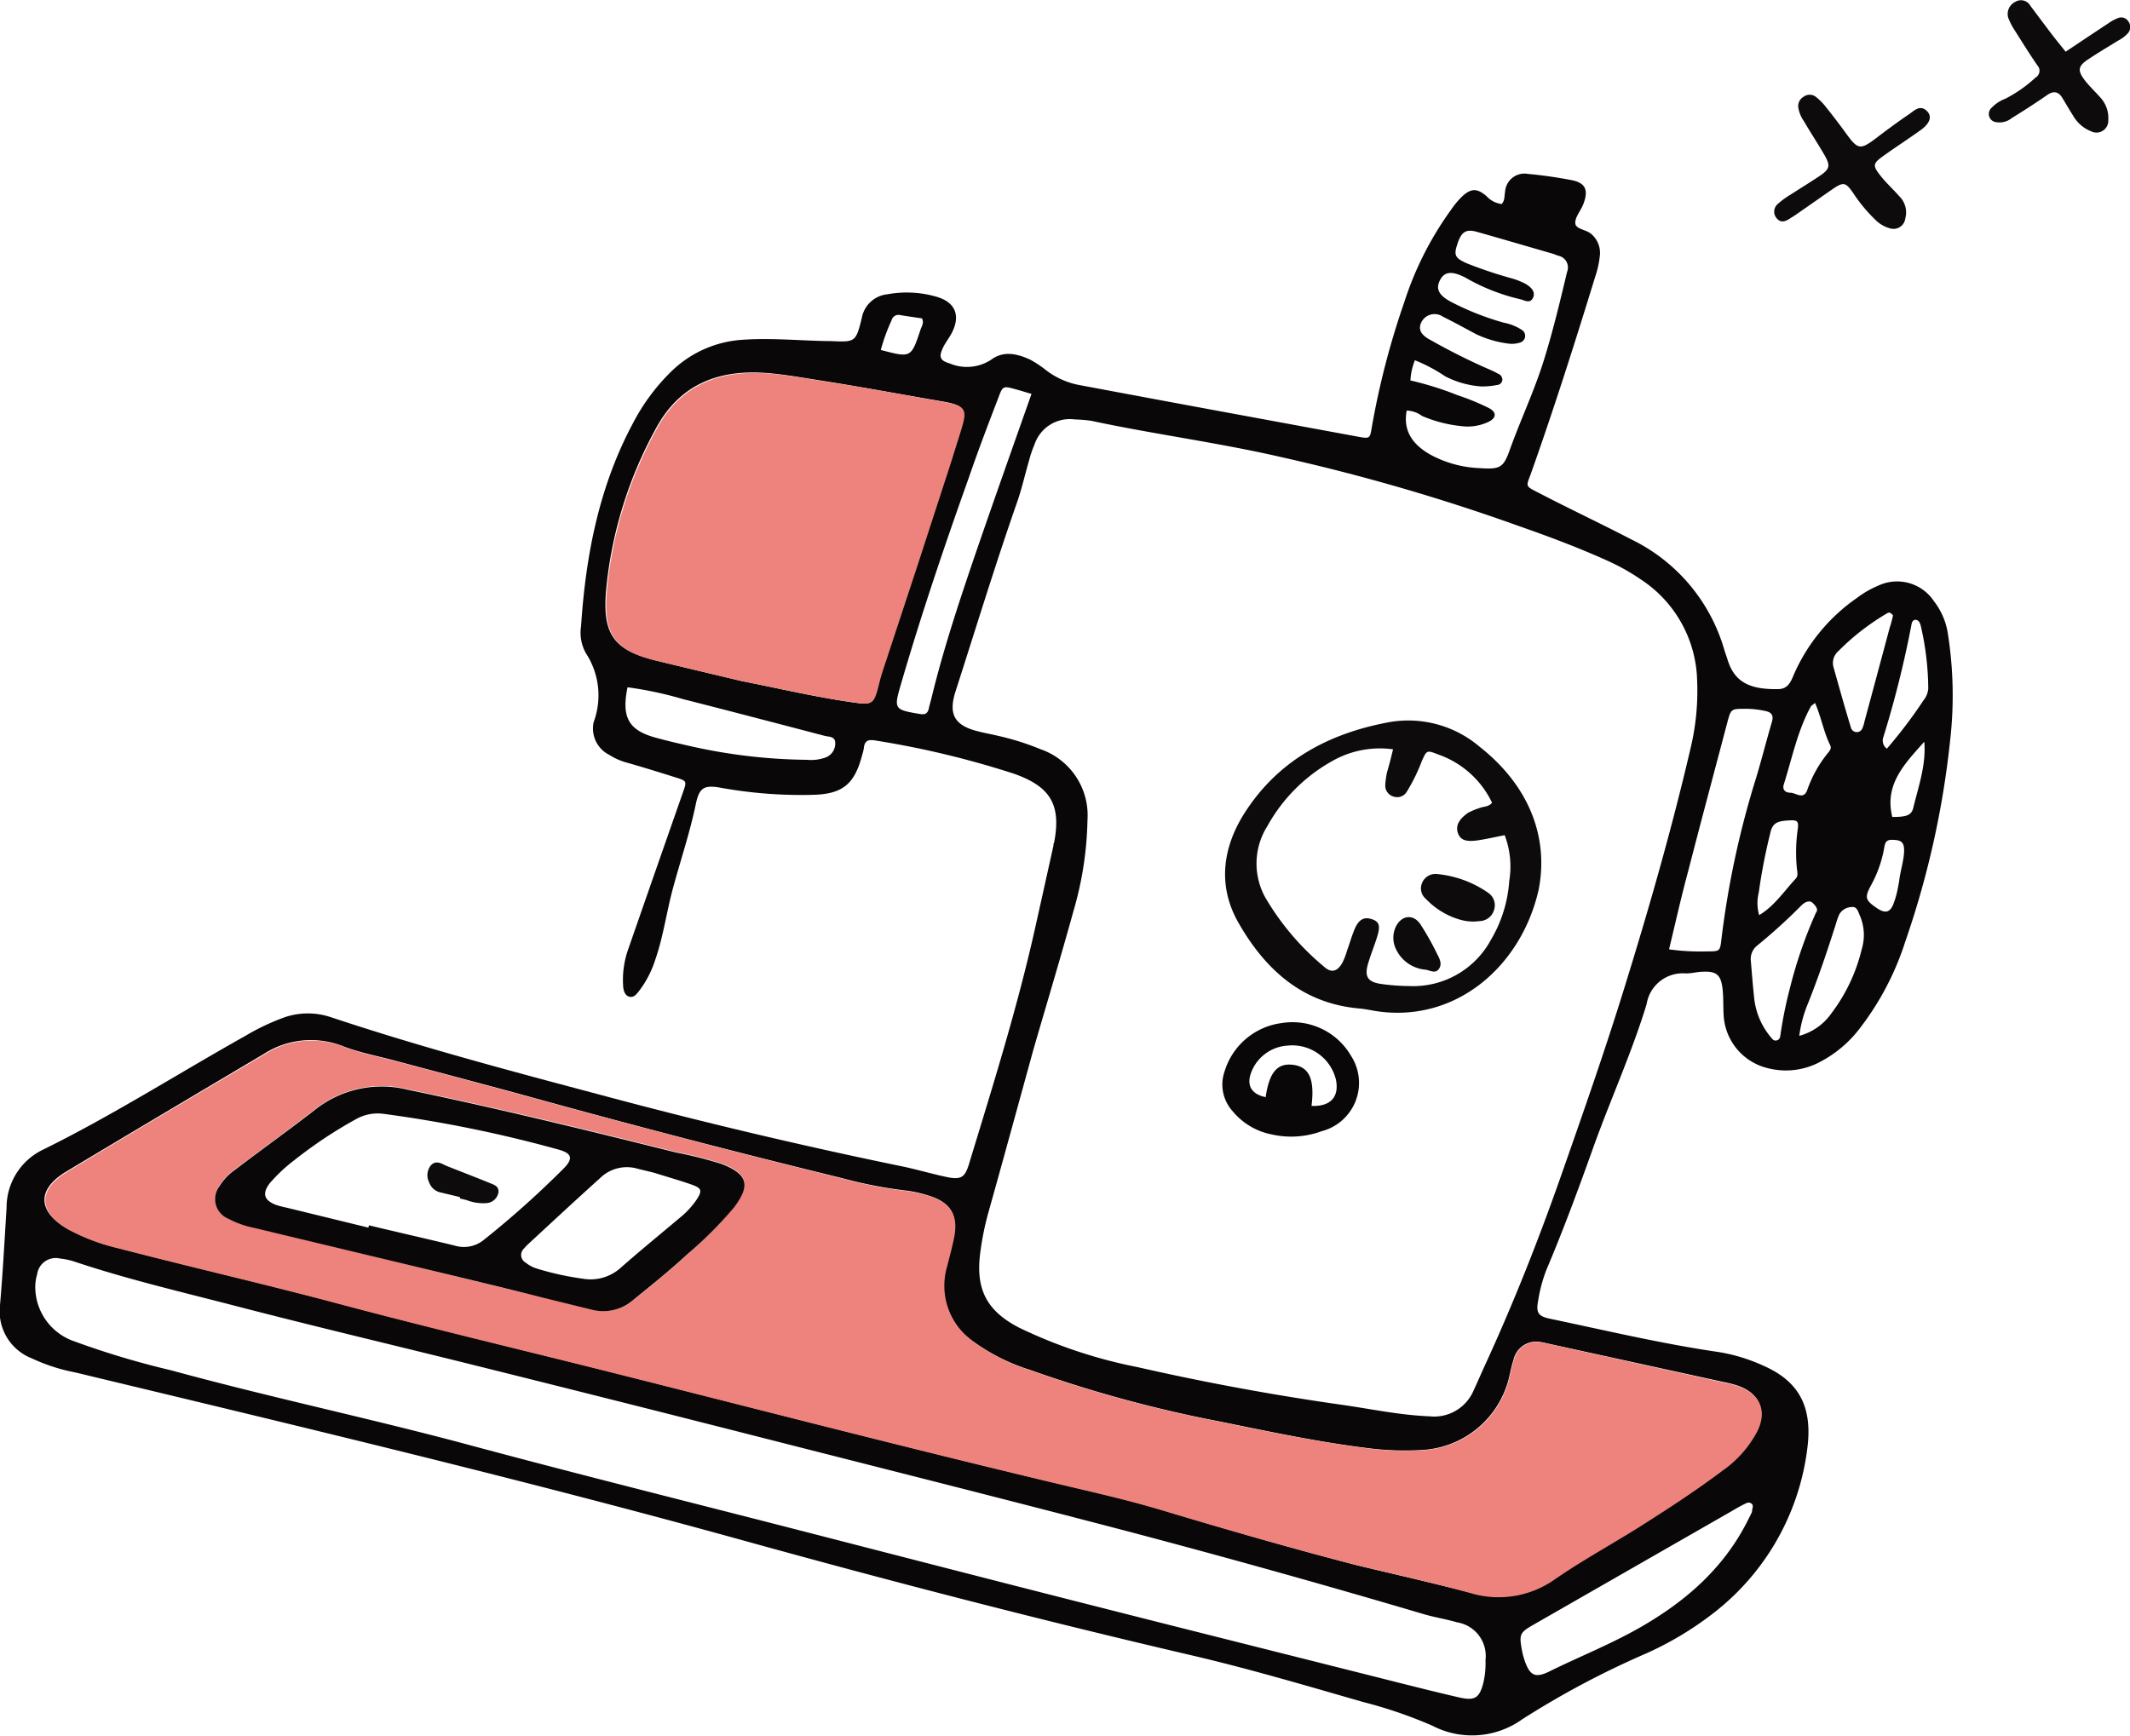 <svg xmlns="http://www.w3.org/2000/svg" viewBox="0 0 210.85 171.86"><defs><style>.cls-1{fill:#090707;}.cls-2{fill:#0d0b0b;}.cls-3{fill:#ed837c;}</style></defs><g id="Layer_2" data-name="Layer 2"><g id="Layer_1-2" data-name="Layer 1"><path class="cls-1" d="M148.65,20.2c.33-.35.26-.8.34-1.22a1.92,1.92,0,0,1,2.26-1.76c1.44.13,2.88.34,4.3.61s1.67,1,1.24,2.23a2.68,2.68,0,0,1-.12.3c-.26.59-.77,1.18-.73,1.75s1,.61,1.51,1a2.45,2.45,0,0,1,.91,2.29,9.54,9.54,0,0,1-.45,2c-2,6.51-4.06,13-6.35,19.45-.5,1.39-.64,1.23.86,2,3,1.56,6.07,3,9.05,4.55a17.56,17.56,0,0,1,9.2,10.87c.1.36.24.71.35,1.07.69,2.21,2.2,2.94,5,2.89.94,0,1.25-.7,1.54-1.41a18,18,0,0,1,6.25-7.61,9.48,9.48,0,0,1,2.09-1.21,4.38,4.38,0,0,1,5.56,1.55,6.92,6.92,0,0,1,1.33,3,39.41,39.41,0,0,1,.24,10.9,89.14,89.14,0,0,1-4.42,19.76,28,28,0,0,1-4.35,8.4,11.88,11.88,0,0,1-4.11,3.54,7.17,7.17,0,0,1-5.16.61,5.71,5.71,0,0,1-4.37-5.33c-.05-.91,0-1.83-.13-2.73-.18-1.21-.65-1.54-1.87-1.49-.59,0-1.17.18-1.76.17A3.62,3.62,0,0,0,163,99.42c-1.46,4.79-3.53,9.34-5.21,14-1.48,4.14-3,8.28-4.72,12.33a15,15,0,0,0-.82,3.11c-.21,1.13.06,1.47,1.14,1.7,5.57,1.17,11.11,2.49,16.75,3.31a17.21,17.21,0,0,1,4.46,1.37c3.53,1.56,4.85,4.11,4.3,8.23a24.38,24.38,0,0,1-9.38,16.32,32.45,32.45,0,0,1-6.63,3.95,87.19,87.19,0,0,0-12.22,6.5,8.52,8.52,0,0,1-8.87.63,45.14,45.14,0,0,0-6.86-2.35c-5.67-1.63-11.34-3.31-17.1-4.65-14.8-3.45-29.52-7.26-44.17-11.32-22-6.09-44.11-11.35-66.25-16.67a18,18,0,0,1-4.28-1.39A5,5,0,0,1,0,129.23c.28-3.21.45-6.42.65-9.64a6.36,6.36,0,0,1,3.67-5.79c6.85-3.38,13.29-7.49,19.94-11.22a22.68,22.68,0,0,1,3.92-1.86,7.14,7.14,0,0,1,4.59,0c8.77,2.92,17.69,5.3,26.62,7.67q14.88,4,29.94,7.1c1.47.31,2.92.74,4.39,1.05s1.82,0,2.23-1.38c2.36-7.75,4.79-15.49,6.55-23.42.6-2.67,1.19-5.35,1.78-8,0-.11,0-.21.07-.32.72-3.78-.39-5.55-4-6.82a90,90,0,0,0-13.62-3.27c-.72-.13-1.14-.06-1.22.75a3.5,3.5,0,0,1-.15.62c-.75,2.94-1.94,3.95-5,4a44.93,44.93,0,0,1-9-.7c-1.68-.31-2.14,0-2.48,1.61-.6,2.9-1.56,5.7-2.32,8.55-.6,2.29-.92,4.64-1.7,6.88a10.22,10.22,0,0,1-1.63,3.12c-.23.28-.48.63-.92.53s-.59-.61-.62-1a9.11,9.11,0,0,1,.53-3.8q2.67-7.68,5.36-15.36c.42-1.19.44-1.2-.71-1.56-1.59-.5-3.19-1-4.78-1.45a6.16,6.16,0,0,1-1.76-.77,2.92,2.92,0,0,1-1.56-3.26A7.61,7.61,0,0,0,58,64.68,4.15,4.15,0,0,1,57.52,62c.46-7,1.78-13.84,5.15-20.12a20.15,20.15,0,0,1,3.68-5,11.09,11.09,0,0,1,7.18-3.24c2.79-.19,5.57.08,8.35.13l.33,0c2.47.11,2.5.12,3.1-2.28a2.86,2.86,0,0,1,2.52-2.35,10.58,10.58,0,0,1,4.94.26c1.78.54,2.32,1.82,1.48,3.5-.26.52-.65,1-.9,1.52-.44.92-.3,1.28.65,1.56a4.38,4.38,0,0,0,4.14-.38c1.22-.9,2.57-.57,3.82,0a10.71,10.71,0,0,1,1.61,1.07,7.75,7.75,0,0,0,3.36,1.47q8.47,1.59,16.95,3.15l10.46,1.93c1.31.24,1.26.23,1.47-1a79.42,79.42,0,0,1,3.2-12.3,32.59,32.59,0,0,1,4.63-9.15,8.61,8.61,0,0,1,1.13-1.35c.88-.8,1.46-.78,2.38,0A2.44,2.44,0,0,0,148.65,20.2Zm-46.33,83.64h0c-1.47,5.33-2.92,10.66-4.42,16a28.1,28.1,0,0,0-.87,4.25c-.46,3.58.66,5.71,3.84,7.36a48.45,48.45,0,0,0,11.73,3.91q10.14,2.31,20.43,3.76c2.82.41,5.61,1,8.46,1.11a4.24,4.24,0,0,0,4.4-2.6c.37-.78.7-1.57,1.06-2.35,2.83-6.15,5.32-12.43,7.56-18.81s4.41-12.57,6.37-18.93c2.4-7.75,4.63-15.55,6.47-23.45a24.4,24.4,0,0,0,.65-6.71,12.31,12.31,0,0,0-5.56-10,21.14,21.14,0,0,0-3.07-1.75c-3-1.37-6-2.49-9.14-3.59a197.21,197.21,0,0,0-23.35-6.77C120.6,43.82,114.26,43,108,41.66a14.18,14.18,0,0,0-1.6-.13,3.68,3.68,0,0,0-4,2.5,10.09,10.09,0,0,0-.52,1.52c-.41,1.39-.72,2.82-1.2,4.18-2.16,6.18-4.07,12.45-6.08,18.69-.75,2.31-.12,3.42,2.25,4,.62.16,1.26.27,1.88.42A26.14,26.14,0,0,1,103,74.18a6.92,6.92,0,0,1,4.65,7,34.15,34.15,0,0,1-1.38,9C105,94.78,103.64,99.3,102.32,103.84ZM134.41,155c3.71.89,7.43,1.74,11.13,2.68a9.63,9.63,0,0,0,8.3-1.34c3-2.08,6.22-3.82,9.3-5.78,2.5-1.58,5-3.21,7.33-5a11,11,0,0,0,3.4-3.81c1.06-2.08.31-3.84-1.9-4.57a10.91,10.91,0,0,0-1.25-.32L153.1,133a4.1,4.1,0,0,0-.48-.1,2.31,2.31,0,0,0-2.81,1.79c-.2.61-.31,1.25-.47,1.87a9.38,9.38,0,0,1-8.48,7,28.52,28.52,0,0,1-5.62-.2c-4.91-.61-9.74-1.65-14.58-2.63A128,128,0,0,1,102,135.65a19.53,19.53,0,0,1-5.73-2.88,6.75,6.75,0,0,1-2.57-7.43c.25-1,.53-2,.72-3,.37-2.09-.35-3.27-2.38-3.92a12,12,0,0,0-2.36-.54,43.82,43.82,0,0,1-6.32-1.23q-15.42-3.77-30.72-8c-4.45-1.22-8.92-2.4-13.38-3.59-1.76-.48-3.58-.81-5.28-1.46a8.61,8.61,0,0,0-7.86.75c-6.52,3.87-13,7.71-19.53,11.63-3,1.79-2.88,4,.14,5.72a20.1,20.1,0,0,0,4.95,1.86c7.18,1.87,14.4,3.52,21.57,5.43,9,2.39,18,4.54,27,6.8,15.26,3.84,30.5,7.79,45.82,11.42,3,.7,6,1.4,8.9,2.28C121.46,151.44,127.91,153.31,134.41,155ZM76.73,150.9h0c10,2.57,20,5.16,30,7.7,10.72,2.73,21.45,5.41,32.18,8.12,1.88.47,3.75.94,5.64,1.37,1.46.32,1.91,0,2.29-1.48a8.43,8.43,0,0,0,.21-2.24,3.37,3.37,0,0,0-2.82-3.74c-1.08-.32-2.21-.49-3.29-.81q-14.2-4.2-28.55-8c-12.47-3.28-25-6.42-37.46-9.6q-13.66-3.48-27.34-6.89c-8.24-2.06-16.5-4-24.71-6.14-5.15-1.33-10.32-2.55-15.37-4.23a7.12,7.12,0,0,0-1.57-.35,1.85,1.85,0,0,0-2.26,1.55,4.48,4.48,0,0,0-.18,1.59,5.71,5.71,0,0,0,3.89,5.07,83.37,83.37,0,0,0,9.56,2.86c9.43,2.58,19,4.61,28.45,7.11C55.8,145.6,66.27,148.22,76.73,150.9ZM73.4,67.43c3.73.73,7.55,1.65,11.44,2.17,1.4.18,1.66,0,2-1.36.14-.52.25-1,.41-1.55l3.54-10.87q1.69-5.2,3.38-10.4c.35-1.08.71-2.14,1-3.23.48-1.62.25-2-1.38-2.35l-.31-.06c-3.86-.66-7.71-1.38-11.58-2-2-.3-3.91-.67-5.9-.84-4.88-.4-8.78,1.11-11.15,5.63a41.09,41.09,0,0,0-4.87,16.06c-.32,4.22.83,5.75,4.93,6.76C67.75,66.09,70.52,66.74,73.4,67.43Zm65.85-26.78c-.39,2.06.65,3.39,2.3,4.34a11.09,11.09,0,0,0,4.92,1.36c2,.13,2.35,0,3-1.85,1.08-3,2.43-5.84,3.37-8.87s1.59-5.8,2.29-8.72a1.18,1.18,0,0,0-.88-1.59c-.2-.07-.4-.16-.61-.22-2.47-.71-4.94-1.44-7.42-2.14-1.14-.32-1.59,0-2,1.35-.32,1-.12,1.27,1,1.77a43.24,43.24,0,0,0,4.42,1.48,7.14,7.14,0,0,1,1.35.53c.52.3,1.06.77.76,1.4s-.87.21-1.33.12a19.62,19.62,0,0,1-5.37-2.13c-1.35-.69-2.07-.59-2.51.27s-.12,1.52,1.22,2.2a27.14,27.14,0,0,0,5.1,2,4.93,4.93,0,0,1,1.78.71.69.69,0,0,1-.18,1.26,2.63,2.63,0,0,1-1.28.08,10.36,10.36,0,0,1-3.07-.92c-1.09-.58-2.17-1.18-3.27-1.72a1.46,1.46,0,0,0-2.17.61c-.29.68,0,1.22,1,1.73a62.33,62.33,0,0,0,5.9,2.94,6.91,6.91,0,0,1,.72.36.64.64,0,0,1,.43.62.56.56,0,0,1-.54.5,7.18,7.18,0,0,1-1.59.14,9.18,9.18,0,0,1-3.53-1,15.74,15.74,0,0,0-3-1.59,6.3,6.3,0,0,0-.44,2,31.33,31.33,0,0,1,4.64,1.45,23.74,23.74,0,0,1,3.12,1.28c.81.42.76,1-.06,1.38a4.79,4.79,0,0,1-2.67.41,13.3,13.3,0,0,1-3.87-1A2.73,2.73,0,0,0,139.25,40.65Zm34.18,109.06c0-.38.22-.65-.07-.85s-.51,0-.74.09c-.38.2-.76.41-1.13.63l-19.68,11.28c-1.34.77-1.44.94-1.17,2.44a7.55,7.55,0,0,0,.33,1.24c.49,1.34,1,1.61,2.31,1,3-1.49,6.18-2.74,9.12-4.43,4.41-2.53,8.13-5.75,10.5-10.34C173.1,150.37,173.29,150,173.43,149.71ZM102.11,39c-.63-.18-1.09-.33-1.55-.45-1.27-.35-1.29-.36-1.74.85-1,2.61-2,5.22-2.9,7.85C93.51,54,91.21,60.79,89.2,67.69c-.73,2.51-.72,2.57,1.84,3,.56.1.8-.06.91-.57.08-.36.19-.72.28-1.09,1.1-4.54,2.57-9,4.06-13.4C98.17,50.13,100.13,44.62,102.11,39Zm63.13,55a22.62,22.62,0,0,0,3.74.2c1.27,0,1.29,0,1.43-1.25a89.5,89.5,0,0,1,3.45-16c.54-1.8,1-3.63,1.53-5.43.21-.68,0-1-.67-1.13a9,9,0,0,0-2.07-.21c-1.27,0-1.31.05-1.64,1.27-1.3,4.93-2.62,9.85-3.89,14.78C166.46,88.66,165.89,91.21,165.24,93.91ZM62.12,68.05c-.62,3,.12,4.27,2.83,5,1.24.34,2.5.63,3.76.91a54.57,54.57,0,0,0,11.17,1.27,4.26,4.26,0,0,0,1.9-.25,1.47,1.47,0,0,0,.9-1.41c0-.69-.64-.6-1.07-.72-4.67-1.22-9.35-2.45-14-3.63A36.65,36.65,0,0,0,62.12,68.05Zm117.65,22.3c.25-.29,0-.62-.32-.94s-.78-.09-1.09.2a55.11,55.11,0,0,1-4.4,4,1.7,1.7,0,0,0-.64,1.57c.1,1.22.2,2.45.33,3.67a7.18,7.18,0,0,0,1.6,3.79c.17.2.31.46.64.37s.33-.38.37-.63a41.39,41.39,0,0,1,.93-4.56A44.76,44.76,0,0,1,179.77,90.35Zm-1.66,12.21a5.67,5.67,0,0,0,3.19-2.24,17.1,17.1,0,0,0,3-6.36,4.82,4.82,0,0,0-.19-3.3c-.17-.38-.28-.93-.81-.85a1.45,1.45,0,0,0-1.21.69,6.09,6.09,0,0,0-.33.9c-.84,2.66-1.73,5.3-2.76,7.89A12.56,12.56,0,0,0,178.11,102.56Zm9.28-41.62c-.26-.35-.43-.3-.56-.23A23.49,23.49,0,0,0,182,64.45a1.55,1.55,0,0,0-.5,1.61c.56,2,1.12,4,1.73,6a.6.6,0,0,0,1.1.12,3.36,3.36,0,0,0,.24-.76q1.26-4.65,2.5-9.3C187.23,61.67,187.32,61.23,187.39,60.94Zm-.61,13.19a47.16,47.16,0,0,0,3.63-4.79,2.1,2.1,0,0,0,.47-1.16,28.12,28.12,0,0,0-.74-6.21c-.09-.31-.19-.62-.6-.6-.26.09-.3.33-.33.52A103,103,0,0,1,186.43,73,1,1,0,0,0,186.78,74.13ZM174.14,90.61c1.52-.91,2.46-2.37,3.62-3.61.28-.31.14-.7.11-1.07a16.27,16.27,0,0,1,.07-3.69c.15-1,0-1.07-1-1s-1.5.24-1.71,1.3a55.71,55.71,0,0,0-1.13,5.84A4.32,4.32,0,0,0,174.14,90.61Zm5.52-21c-.26.22-.37.26-.41.35-1.32,2.42-1.85,5.11-2.67,7.7-.17.54.15.83.66.83s1.29.73,1.65-.24a12.15,12.15,0,0,1,2.1-3.75c.19-.23.32-.44.18-.72C180.52,72.47,180.29,71,179.66,69.57ZM188,87.23c.11-1,.47-2,.49-3,0-.64-.14-1-.86-1.06s-1,0-1.11.77a12,12,0,0,1-1.26,3.63c-.7,1.28-.64,1.53.47,2.3.92.65,1.43.5,1.78-.59C187.76,88.6,187.88,87.91,188,87.23Zm2.45-13.75c-1.9,2.14-3.94,4.19-3.13,7.41,1.43,0,1.93-.16,2.1-1C189.93,77.81,190.67,75.72,190.49,73.48ZM87.19,34.65c3,.79,3,.79,3.93-2,.11-.34.38-.67.14-1.13-.69-.1-1.42-.2-2.14-.32a.7.7,0,0,0-.86.51A18.57,18.57,0,0,0,87.19,34.65Z"/><path class="cls-2" d="M187.06,22.6a3.22,3.22,0,0,1-1.43-.85,15.25,15.25,0,0,1-2.15-2.59c-.79-1.16-1-1.18-2.18-.36s-2.29,1.6-3.43,2.39c-.22.16-.46.3-.68.44-.43.29-.89.48-1.3,0a1,1,0,0,1,.11-1.45,8.12,8.12,0,0,1,1.3-.94c.9-.59,1.81-1.14,2.71-1.74,1.14-.75,1.23-1.06.56-2.21s-1.36-2.19-2-3.29a3.21,3.21,0,0,1-.55-1.32,1.06,1.06,0,0,1,.52-1.1,1,1,0,0,1,1.2,0,5.9,5.9,0,0,1,.91.89c.74.93,1.46,1.86,2.15,2.82,1.12,1.53,1.37,1.56,2.93.38,1.07-.82,2.15-1.61,3.26-2.37.54-.37,1.12-1,1.81-.25.47.52.22,1.2-.7,1.85-1.17.84-2.39,1.63-3.57,2.47s-1.2,1-.29,2.14c.53.66,1.18,1.24,1.74,1.89a2.24,2.24,0,0,1,.63,2.21A1.18,1.18,0,0,1,187.06,22.6Z"/><path class="cls-2" d="M204.48,5.12c1.5-1,2.84-1.9,4.18-2.78a4.73,4.73,0,0,1,1-.55.83.83,0,0,1,1,.29.94.94,0,0,1,0,1.19,3.44,3.44,0,0,1-1,.76c-1,.62-2,1.21-3,1.88s-1,1.12-.24,2.1c.47.58,1,1.09,1.51,1.66a3,3,0,0,1,.77,2.23A1.17,1.17,0,0,1,207,13a3.51,3.51,0,0,1-1.78-1.55c-.38-.58-.72-1.2-1.09-1.79s-.85-.69-1.48-.25c-1.14.79-2.32,1.55-3.5,2.28a1.94,1.94,0,0,1-1.51.41.82.82,0,0,1-.48-1.44,3.64,3.64,0,0,1,1.34-.88,13.35,13.35,0,0,0,3-2.1.78.78,0,0,0,.17-1.22c-.76-1.11-1.47-2.25-2.19-3.39a7,7,0,0,1-.67-1.27A1.33,1.33,0,0,1,199.5.18,1.07,1.07,0,0,1,201,.59c.71.94,1.41,1.89,2.13,2.83C203.57,4,204,4.51,204.48,5.12Z"/><path class="cls-3" d="M134.41,155c-6.5-1.67-13-3.54-19.38-5.46-2.93-.88-5.92-1.58-8.9-2.28-15.32-3.63-30.56-7.58-45.82-11.42-9-2.26-18.06-4.41-27-6.8-7.17-1.91-14.39-3.56-21.57-5.43a20.1,20.1,0,0,1-4.95-1.86c-3-1.73-3.11-3.93-.14-5.72,6.48-3.92,13-7.76,19.53-11.63a8.61,8.61,0,0,1,7.86-.75c1.7.65,3.52,1,5.28,1.46,4.46,1.19,8.93,2.37,13.38,3.59q15.3,4.21,30.72,8a43.82,43.82,0,0,0,6.32,1.23,12,12,0,0,1,2.36.54c2,.65,2.75,1.83,2.38,3.92-.19,1-.47,2-.72,3a6.75,6.75,0,0,0,2.57,7.43,19.53,19.53,0,0,0,5.73,2.88,128,128,0,0,0,18.64,5.06c4.84,1,9.67,2,14.58,2.63a28.52,28.52,0,0,0,5.62.2,9.38,9.38,0,0,0,8.48-7c.16-.62.27-1.26.47-1.87a2.31,2.31,0,0,1,2.81-1.79,4.1,4.1,0,0,1,.48.1l17.62,3.89a10.91,10.91,0,0,1,1.25.32c2.21.73,3,2.49,1.9,4.57a11,11,0,0,1-3.4,3.81c-2.37,1.78-4.83,3.41-7.33,5-3.08,2-6.3,3.7-9.3,5.78a9.63,9.63,0,0,1-8.3,1.34C141.84,156.72,138.12,155.87,134.41,155ZM41.47,125.49c4.12,1,8.25,2,12.37,3l4.84,1.19a4.52,4.52,0,0,0,4.07-1c1.81-1.45,3.6-2.9,5.29-4.47a38.78,38.78,0,0,0,4.62-4.71c1.68-2.21,1.35-3.34-1.25-4.31a41.69,41.69,0,0,0-4.53-1.14c-8.8-2.21-17.61-4.35-26.5-6.2a10.62,10.62,0,0,0-9.22,2c-2.59,2-5.23,3.94-7.86,5.9a5.53,5.53,0,0,0-1.55,1.61,2.1,2.1,0,0,0,.86,3.26,9.37,9.37,0,0,0,2.57.91Z"/><path class="cls-3" d="M73.4,67.43c-2.88-.69-5.65-1.34-8.41-2-4.1-1-5.25-2.54-4.93-6.76a41.09,41.09,0,0,1,4.87-16.06c2.37-4.52,6.27-6,11.15-5.63,2,.17,3.94.54,5.9.84,3.87.6,7.72,1.32,11.58,2l.31.06c1.63.35,1.86.73,1.38,2.35-.32,1.09-.68,2.15-1,3.23q-1.69,5.19-3.38,10.4L87.3,66.69c-.16.51-.27,1-.41,1.55-.39,1.39-.65,1.54-2,1.36C81,69.08,77.13,68.16,73.4,67.43Z"/><path class="cls-2" d="M152.31,88.1c-1.73,7.63-8.27,13.25-16.16,12-.53-.09-1.06-.2-1.6-.25-5.63-.49-9.31-3.87-11.94-8.46-2.12-3.69-1.59-7.53.66-11,3.28-5.07,8.18-7.72,14-8.84a10.89,10.89,0,0,1,9.19,2.38C151.52,77.91,153.3,83.08,152.31,88.1ZM137.9,74.19a9.53,9.53,0,0,0-6.05,1.18,16.5,16.5,0,0,0-6.39,6.42,6.94,6.94,0,0,0-.21,7.07,25.92,25.92,0,0,0,5.8,6.84c.74.67,1.32.51,1.83-.37a7.14,7.14,0,0,0,.46-1.19c.26-.71.46-1.44.75-2.13.42-1,.95-1.25,1.71-1s.85.68.53,1.73c-.27.87-.62,1.72-.88,2.59-.42,1.36-.08,1.91,1.32,2.1a20.77,20.77,0,0,0,2.73.2,8.74,8.74,0,0,0,8.1-4.6,13.14,13.14,0,0,0,1.8-5.79,8.81,8.81,0,0,0-.45-4.55c-.9.18-1.73.37-2.57.5-1.26.19-1.81,0-2.06-.71s.1-1.37,1-2a7.31,7.31,0,0,1,1.18-.49c.39-.15.86-.09,1.2-.51a9.28,9.28,0,0,0-5.34-4.78c-1.13-.45-1.13-.42-1.62.67a17.4,17.4,0,0,1-1.47,3,1.1,1.1,0,0,1-1.25.52,1.13,1.13,0,0,1-.89-1.18,7.62,7.62,0,0,1,.18-1.27C137.5,75.79,137.69,75.07,137.9,74.19Z"/><path class="cls-1" d="M125.92,112.33A6.69,6.69,0,0,1,122,110a3.93,3.93,0,0,1-.78-3.91,6.82,6.82,0,0,1,5.7-4.8,6.7,6.7,0,0,1,6.82,3.25,4.94,4.94,0,0,1-2.9,7.46A8.76,8.76,0,0,1,125.92,112.33Zm3.91-2.83c1.87.07,2.75-.87,2.42-2.58a4.45,4.45,0,0,0-4.81-3.39,4.11,4.11,0,0,0-3.57,2.62c-.51,1.3,0,2.19,1.42,2.48.35-2.45,1.15-3.4,2.71-3.2S130.16,106.77,129.83,109.5Z"/><path class="cls-1" d="M41.47,125.49l-16.29-3.91a9.37,9.37,0,0,1-2.57-.91,2.1,2.1,0,0,1-.86-3.26,5.53,5.53,0,0,1,1.55-1.61c2.63-2,5.27-3.89,7.86-5.9a10.62,10.62,0,0,1,9.22-2c8.89,1.85,17.7,4,26.5,6.2a41.69,41.69,0,0,1,4.53,1.14c2.6,1,2.93,2.1,1.25,4.31A38.78,38.78,0,0,1,68,124.22c-1.69,1.57-3.48,3-5.29,4.47a4.52,4.52,0,0,1-4.07,1l-4.84-1.19C49.72,127.46,45.59,126.48,41.47,125.49Zm-5-3.94.05-.23c2.82.68,5.65,1.32,8.46,2a3.11,3.11,0,0,0,2.88-.53,93.28,93.28,0,0,0,7.92-7.08c1-1,.83-1.53-.5-1.89a128.12,128.12,0,0,0-17.34-3.54,4.38,4.38,0,0,0-2.79.58,44,44,0,0,0-6,4,15.84,15.84,0,0,0-2.46,2.31c-.75,1-.56,1.65.58,2.11a7.94,7.94,0,0,0,1.09.29Zm28.26-5.44v0c-.52-.13-1-.24-1.57-.38a3.78,3.78,0,0,0-3.74.9c-2.43,2.19-4.83,4.42-7.23,6.64-.12.11-.22.24-.33.36a.86.86,0,0,0,.17,1.38,3.32,3.32,0,0,0,1.13.6,28.55,28.55,0,0,0,4.56,1,4.45,4.45,0,0,0,3.73-1.09c1.93-1.7,3.93-3.33,5.91-5a8.23,8.23,0,0,0,1.53-1.64c.67-1,.6-1.23-.48-1.61S66,116.51,64.73,116.11Z"/><path class="cls-2" d="M144.54,91.06A7.49,7.49,0,0,1,141.15,89a1.34,1.34,0,0,1-.42-1.46,1.43,1.43,0,0,1,1.53-1,10.62,10.62,0,0,1,5.06,1.86,1.49,1.49,0,0,1,.57,1.72,1.53,1.53,0,0,1-1.44,1.08A4.58,4.58,0,0,1,144.54,91.06Z"/><path class="cls-2" d="M141,96a3.57,3.57,0,0,1-2.8-2,2.57,2.57,0,0,1-.06-2.17c.54-1.21,1.75-1.39,2.47-.31a27.16,27.16,0,0,1,1.65,2.93c.24.46.54,1,.16,1.51S141.44,96,141,96Z"/><path class="cls-2" d="M45.51,118.52l-1.88-.45a1.54,1.54,0,0,1-1.15-1,1.56,1.56,0,0,1,.16-1.67c.47-.53,1-.24,1.47,0,1.45.58,2.9,1.13,4.34,1.72.43.18,1,.32.88,1a1.28,1.28,0,0,1-1.15,1,4.5,4.5,0,0,1-2-.3l-.62-.15Z"/></g></g></svg>